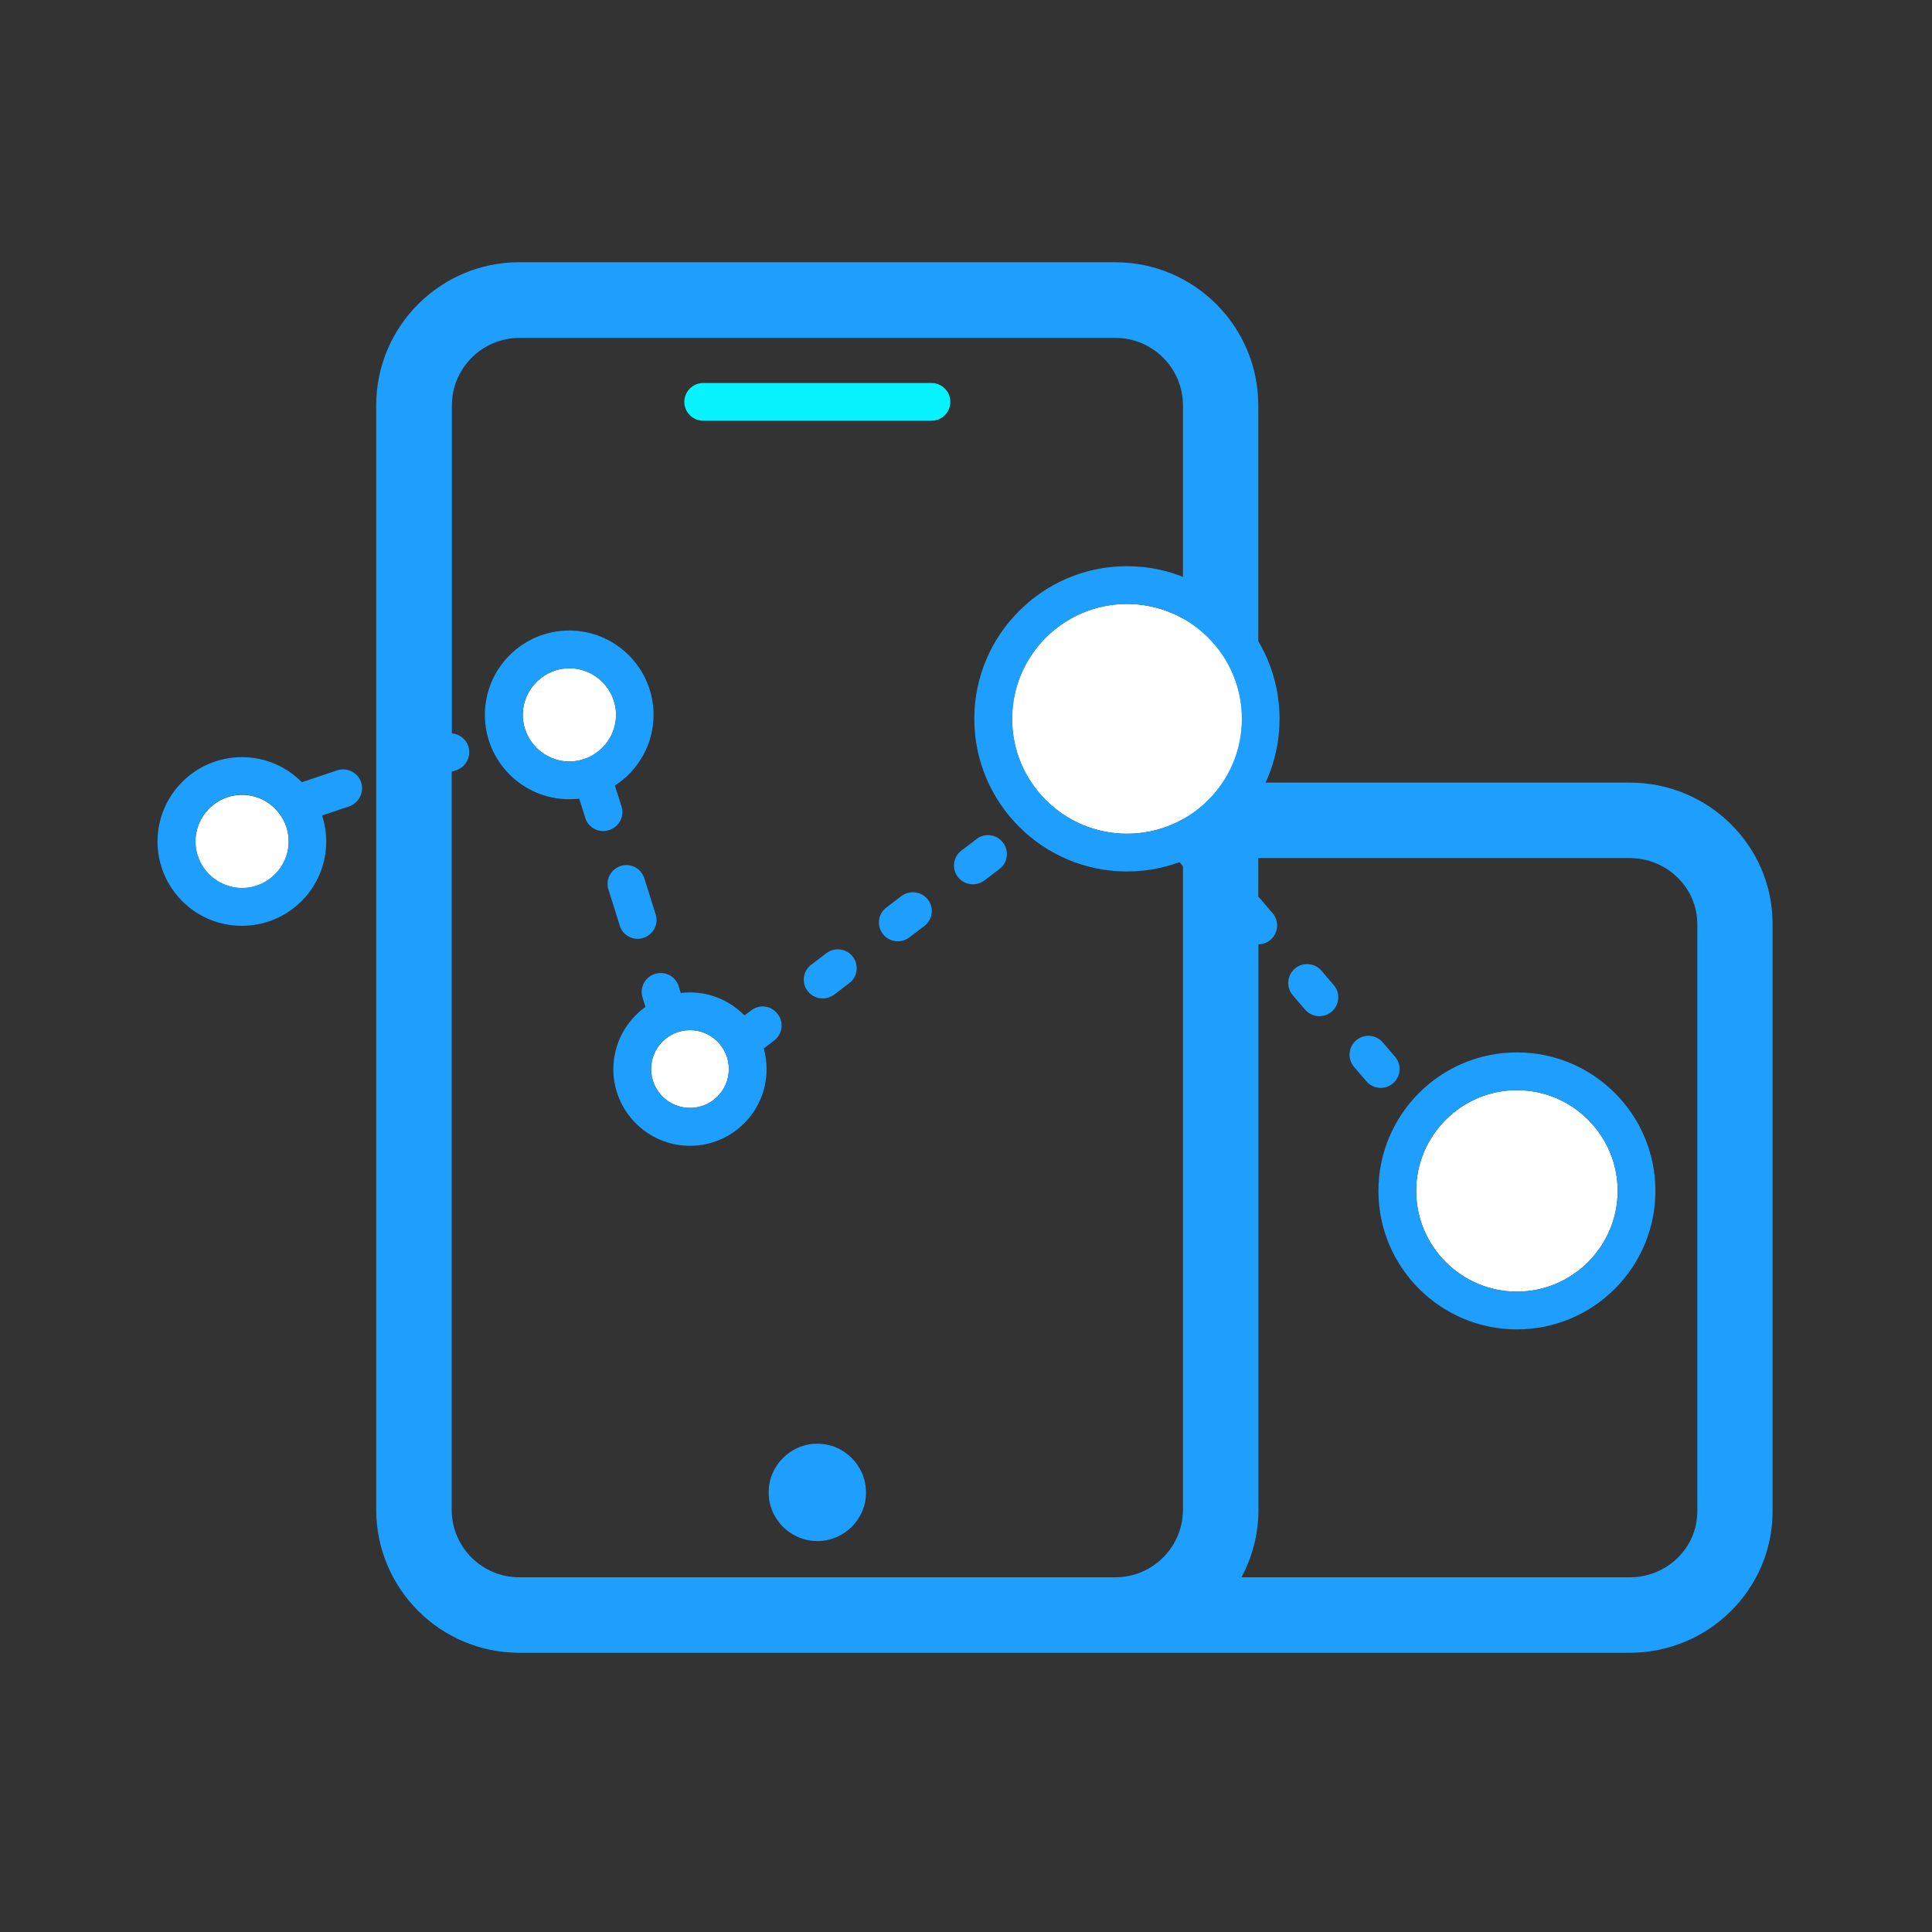 <svg width="80" height="80" viewBox="0 0 80 80" fill="none" xmlns="http://www.w3.org/2000/svg">
<rect x="0" y="0" width="80" height="80" fill="#333333" stroke="none"/>
<path d="M33.844 63.812C32.734 63.812 31.828 62.906 31.828 61.797C31.828 60.688 32.734 59.781 33.844 59.781C34.953 59.781 35.859 60.688 35.859 61.797C35.867 62.906 34.953 63.812 33.844 63.812Z" fill="#1F9FFD"/>
<path d="M23.578 27.672C22.516 27.672 21.648 28.539 21.648 29.602C21.648 30.664 22.516 31.531 23.578 31.531C24.641 31.531 25.508 30.664 25.508 29.602C25.508 28.539 24.641 27.672 23.578 27.672ZM62.812 45.141C60.516 45.141 58.641 47.016 58.641 49.312C58.641 51.609 60.516 53.484 62.812 53.484C65.109 53.484 66.984 51.609 66.984 49.312C66.984 47.016 65.109 45.141 62.812 45.141Z" fill="white"/>
<path d="M62.812 43.578C59.648 43.578 57.078 46.148 57.078 49.312C57.078 52.477 59.648 55.047 62.812 55.047C65.977 55.047 68.547 52.477 68.547 49.312C68.547 46.148 65.977 43.578 62.812 43.578ZM58.641 49.312C58.641 47.016 60.516 45.141 62.812 45.141C65.109 45.141 66.984 47.016 66.984 49.312C66.984 51.609 65.109 53.484 62.812 53.484C60.508 53.484 58.641 51.609 58.641 49.312Z" fill="#1F9FFD"/>
<path d="M28.57 42.656C27.68 42.656 26.961 43.375 26.961 44.266C26.961 45.156 27.68 45.875 28.57 45.875C29.461 45.875 30.18 45.156 30.18 44.266C30.18 43.375 29.453 42.656 28.57 42.656ZM10.023 32.914C8.961 32.914 8.094 33.781 8.094 34.844C8.094 35.906 8.961 36.773 10.023 36.773C11.086 36.773 11.953 35.906 11.953 34.844C11.953 33.781 11.086 32.914 10.023 32.914Z" fill="white"/>
<path d="M14.953 32.391C14.812 31.984 14.375 31.766 13.961 31.898L12.5 32.391C11.867 31.75 10.992 31.352 10.016 31.352C8.094 31.352 6.523 32.914 6.523 34.844C6.523 36.773 8.086 38.336 10.016 38.336C11.945 38.336 13.508 36.773 13.508 34.844C13.508 34.469 13.445 34.102 13.336 33.766L14.461 33.391C14.867 33.242 15.086 32.805 14.953 32.391ZM10.023 36.766C8.961 36.766 8.094 35.898 8.094 34.836C8.094 33.773 8.961 32.906 10.023 32.906C11.086 32.906 11.953 33.773 11.953 34.836C11.953 35.898 11.086 36.766 10.023 36.766ZM25.734 33.391L25.461 32.531C26.422 31.906 27.062 30.828 27.062 29.602C27.062 27.68 25.5 26.109 23.57 26.109C21.641 26.109 20.078 27.672 20.078 29.602C20.078 31.531 21.641 33.094 23.57 33.094C23.711 33.094 23.852 33.086 23.984 33.07L24.234 33.867C24.336 34.203 24.648 34.414 24.977 34.414C25.055 34.414 25.133 34.398 25.211 34.375C25.641 34.242 25.867 33.797 25.734 33.391ZM24.289 31.391C24.258 31.398 24.227 31.414 24.203 31.422C24.008 31.492 23.797 31.531 23.578 31.531C22.516 31.531 21.648 30.664 21.648 29.602C21.648 28.539 22.516 27.672 23.578 27.672C24.641 27.672 25.508 28.539 25.508 29.602C25.508 30.406 25 31.102 24.289 31.391ZM26.406 38.875C26.484 38.875 26.562 38.859 26.641 38.836C27.055 38.703 27.281 38.266 27.148 37.859L26.68 36.367C26.547 35.953 26.109 35.727 25.703 35.859C25.289 35.992 25.062 36.43 25.195 36.836L25.664 38.328C25.766 38.664 26.07 38.875 26.406 38.875ZM34.219 39.469L33.594 39.945C33.25 40.203 33.18 40.695 33.445 41.039C33.602 41.242 33.836 41.344 34.07 41.344C34.234 41.344 34.398 41.289 34.539 41.188L35.164 40.711C35.508 40.453 35.578 39.961 35.312 39.617C35.055 39.273 34.562 39.211 34.219 39.469ZM41.531 34.891C41.273 34.547 40.781 34.477 40.438 34.742L39.812 35.219C39.469 35.477 39.398 35.969 39.664 36.312C39.82 36.516 40.055 36.617 40.289 36.617C40.453 36.617 40.617 36.562 40.758 36.461L41.383 35.984C41.727 35.727 41.797 35.234 41.531 34.891ZM37.328 37.102L36.703 37.578C36.359 37.836 36.289 38.328 36.555 38.672C36.711 38.875 36.945 38.977 37.18 38.977C37.344 38.977 37.508 38.922 37.648 38.82L38.273 38.344C38.617 38.086 38.688 37.594 38.422 37.25C38.164 36.914 37.672 36.844 37.328 37.102ZM31.109 41.836L30.828 42.047C30.25 41.461 29.453 41.094 28.57 41.094C28.438 41.094 28.312 41.102 28.188 41.117L28.102 40.836C27.969 40.422 27.531 40.195 27.117 40.328C26.703 40.461 26.477 40.898 26.609 41.312L26.727 41.695C25.922 42.273 25.398 43.211 25.398 44.273C25.398 46.023 26.82 47.445 28.57 47.445C30.32 47.445 31.742 46.023 31.742 44.273C31.742 43.977 31.703 43.688 31.625 43.414L32.055 43.086C32.398 42.828 32.469 42.336 32.203 41.992C31.945 41.641 31.453 41.57 31.109 41.836ZM26.961 44.266C26.961 43.375 27.68 42.656 28.57 42.656C29.461 42.656 30.18 43.375 30.18 44.266C30.18 45.156 29.461 45.875 28.57 45.875C27.68 45.875 26.961 45.156 26.961 44.266Z" fill="#1F9FFD"/>
<path d="M67.484 32.406H52.102V16.781C52.102 13.516 49.445 10.859 46.18 10.859H21.5C18.234 10.859 15.578 13.516 15.578 16.781V62.516C15.578 65.781 18.234 68.438 21.5 68.438H67.477C70.742 68.438 73.398 65.812 73.398 62.586V38.266C73.406 35.031 70.75 32.406 67.484 32.406ZM46.188 65.312H21.5C19.961 65.312 18.703 64.062 18.703 62.516V31.953L18.898 31.891C19.305 31.75 19.523 31.312 19.391 30.898C19.289 30.594 19.008 30.391 18.711 30.367V16.789C18.711 15.25 19.961 13.992 21.508 13.992H46.188C47.727 13.992 48.984 15.242 48.984 16.789V33.984C48.836 34 48.68 34.062 48.555 34.164C48.227 34.445 48.188 34.938 48.469 35.266L48.977 35.859L48.984 35.867V62.523C48.977 64.062 47.727 65.312 46.188 65.312ZM70.281 62.586C70.281 64.094 69.031 65.312 67.484 65.312H51.406C51.852 64.477 52.109 63.531 52.109 62.516V39.102C52.289 39.102 52.469 39.039 52.609 38.914C52.938 38.633 52.977 38.141 52.695 37.812L52.188 37.219C52.164 37.188 52.133 37.164 52.102 37.133V35.531H67.484C69.023 35.531 70.281 36.758 70.281 38.258V62.586Z" fill="#1F9FFD"/>
<path d="M57.258 43.164C56.977 42.836 56.484 42.797 56.156 43.078C55.828 43.359 55.789 43.852 56.07 44.18L56.578 44.773C56.734 44.953 56.953 45.047 57.172 45.047C57.352 45.047 57.531 44.984 57.68 44.859C58.008 44.578 58.047 44.086 57.766 43.758L57.258 43.164ZM54.719 40.195C54.438 39.867 53.945 39.828 53.617 40.109C53.289 40.391 53.25 40.883 53.531 41.211L54.039 41.805C54.195 41.984 54.414 42.078 54.633 42.078C54.812 42.078 54.992 42.016 55.141 41.891C55.469 41.609 55.508 41.117 55.227 40.789L54.719 40.195Z" fill="#1F9FFD"/>
<path d="M38.57 17.422H29.117C28.688 17.422 28.336 17.07 28.336 16.641C28.336 16.211 28.688 15.859 29.117 15.859H38.57C39 15.859 39.352 16.211 39.352 16.641C39.352 17.07 39 17.422 38.57 17.422Z" fill="#06F3FF"/>
<path d="M46.664 25.008C44.039 25.008 41.906 27.141 41.906 29.766C41.906 32.391 44.039 34.523 46.664 34.523C49.289 34.523 51.422 32.391 51.422 29.766C51.422 27.141 49.289 25.008 46.664 25.008Z" fill="white"/>
<path d="M46.664 23.445C43.18 23.445 40.344 26.281 40.344 29.766C40.344 33.25 43.18 36.086 46.664 36.086C50.148 36.086 52.984 33.25 52.984 29.766C52.984 26.281 50.148 23.445 46.664 23.445ZM41.914 29.766C41.914 27.141 44.047 25.008 46.672 25.008C49.297 25.008 51.43 27.141 51.43 29.766C51.43 32.391 49.297 34.523 46.672 34.523C44.047 34.523 41.914 32.391 41.914 29.766Z" fill="#1F9FFD"/>
</svg>
